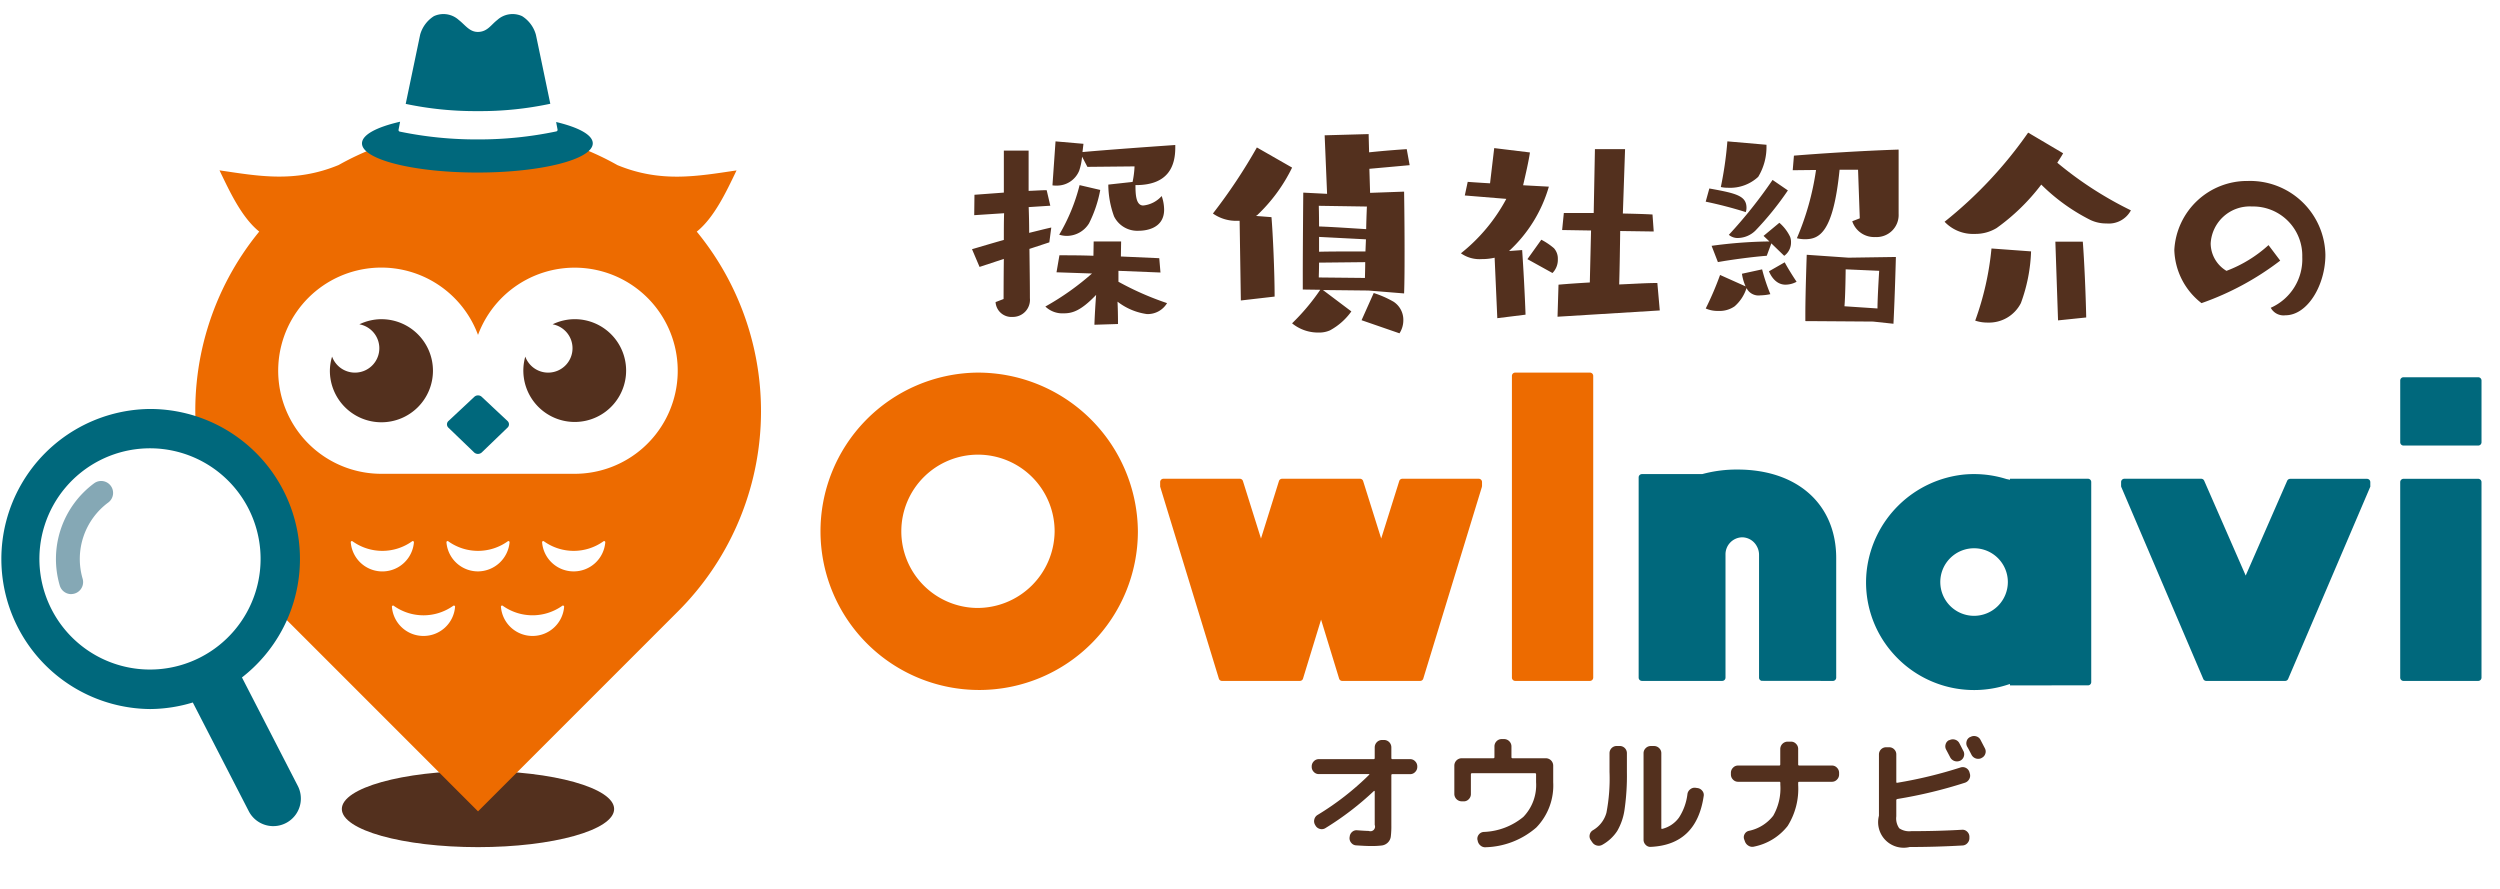 <svg xmlns="http://www.w3.org/2000/svg" width="180" height="64"><g data-name="グループ 555"><path fill="#53301e" d="M72.258 21.529s0-1.313.018-2.887l-1.748.576-.543-1.276c.664-.193 1.469-.437 2.291-.666 0-.682 0-1.346.019-1.924l-2.151.141.017-1.469 2.116-.157v-3.023h1.783v2.9c.507-.018.963-.052 1.3-.052l.262 1.119-1.557.1c.019.526.035 1.172.035 1.855.578-.141 1.119-.28 1.592-.385l-.14 1.067-1.433.472c.016 1.242.034 2.519.034 3.551a1.231 1.231 0 0 1-1.247 1.347 1.142 1.142 0 0 1-1.225-1.067Zm6.54 1.853c.018-.559.07-1.487.123-2.15-1.137 1.19-1.749 1.328-2.344 1.328a1.761 1.761 0 0 1-1.311-.49 19.192 19.192 0 0 0 3.357-2.378l-2.554-.087.21-1.224c.631 0 1.522 0 2.448.034l.017-1.031h1.977l-.017 1.083 2.763.123.087 1.031-3.026-.122v.787a21.191 21.191 0 0 0 3.5 1.539 1.622 1.622 0 0 1-1.451.788 4.447 4.447 0 0 1-2.116-.894c.019.4.035.928.035 1.61Zm2.956-10.056c0 .682.034 1.47.559 1.47a2.05 2.05 0 0 0 1.328-.682 3.036 3.036 0 0 1 .176.98c0 1.45-1.487 1.521-1.837 1.521a1.865 1.865 0 0 1-1.767-1.031 6.808 6.808 0 0 1-.415-2.293l1.748-.192a6.8 6.8 0 0 0 .141-1.119l-3.394.034-.383-.734a4.282 4.282 0 0 1-.21 1.015 1.731 1.731 0 0 1-1.661 1.067 1.377 1.377 0 0 1-.262-.017l.221-3.166 2.011.175-.07.594c1.942-.175 5.4-.42 6.681-.508v.193c0 1.33-.508 2.694-2.834 2.694Zm-2.536.35a8.976 8.976 0 0 1-.805 2.4 1.884 1.884 0 0 1-1.609.908 1.858 1.858 0 0 1-.542-.086 13.35 13.35 0 0 0 1.469-3.569Z" data-name="パス 938"/><path fill="#53301e" d="m89.341 21.634-.088-5.736h-.157a2.9 2.9 0 0 1-1.766-.525 39.147 39.147 0 0 0 3.165-4.756l2.536 1.45a11.828 11.828 0 0 1-2.517 3.429l-.087.052 1.119.087c.1 1.172.226 3.952.226 5.719Zm9.181-.716-3.27-.036 2.046 1.54a4.556 4.556 0 0 1-1.54 1.364 1.9 1.9 0 0 1-.821.157 2.944 2.944 0 0 1-1.907-.664 15.539 15.539 0 0 0 2.029-2.415l-1.259-.018v-.908c0-2.153.035-6.069.035-6.069l1.715.087-.175-4.214 3.166-.088.034 1.313a71.417 71.417 0 0 1 2.71-.229l.21 1.154-2.9.262.052 1.731 2.448-.088s.034 2.031.034 4.2c0 1.083 0 2.2-.034 3.13Zm-3.569-6.1s.019.648.019 1.487c.962.034 2.222.122 3.392.193.018-.909.053-1.627.053-1.627Zm.019 4.092c0 .489-.019.874-.019 1.068l3.324.034c0-.246.018-.646.018-1.137Zm3.376-1.678-3.376-.174v1.067c.822-.019 1.643-.019 2.413-.019h.927Zm-.316 5.823.875-1.958a7.267 7.267 0 0 1 1.433.629 1.557 1.557 0 0 1 .7 1.329 1.739 1.739 0 0 1-.277.944Z" data-name="パス 939"/><path fill="#53301e" d="m107.806 22.909-.193-4.354a4.091 4.091 0 0 1-.927.1 2.317 2.317 0 0 1-1.5-.418 12.58 12.58 0 0 0 3.269-3.918l-2.99-.245.21-.98s.7.052 1.608.105l.3-2.536 2.572.314c-.087.612-.3 1.54-.491 2.362l1.854.1a10.105 10.105 0 0 1-2.868 4.635l.945-.069c.088 1.276.192 3.147.244 4.651Zm2.169-4.25 1-1.4a4.851 4.851 0 0 1 .909.612 1.113 1.113 0 0 1 .28.786 1.353 1.353 0 0 1-.386 1Zm2.167 4.145.071-2.307q.889-.08 2.254-.159l.089-3.742-2.082-.034.122-1.224h2.151l.088-4.6h2.17l-.159 4.635c.787.018 1.522.035 2.134.071l.088 1.224-2.414-.035c-.018 1.225-.034 2.5-.072 3.848 1.226-.053 1.978-.105 2.747-.105l.175 1.976Z" data-name="パス 940"/><path fill="#53301e" d="M123.072 13.571c1.944.349 2.676.525 2.676 1.4a.923.923 0 0 1-.053.3 29.8 29.8 0 0 0-2.885-.751Zm3.8 5.823a13.289 13.289 0 0 0 .594 1.785 3.689 3.689 0 0 1-.716.087.965.965 0 0 1-1-.524 2.91 2.91 0 0 1-.856 1.312 1.889 1.889 0 0 1-1.172.332 2.1 2.1 0 0 1-.909-.175 22.567 22.567 0 0 0 1.032-2.414l1.837.822a3.451 3.451 0 0 1-.262-.909Zm.664-1.871-.33.893c-.963.07-2.554.28-3.517.455l-.454-1.172a33.288 33.288 0 0 1 4.162-.315l-.421-.4 1.138-.944a3.1 3.1 0 0 1 .769 1 1.012 1.012 0 0 1 .07.4 1.174 1.174 0 0 1-.49.979Zm-.349-7.013a4.145 4.145 0 0 1-.595 2.221 2.971 2.971 0 0 1-2.169.788 2.316 2.316 0 0 1-.523-.053 26.411 26.411 0 0 0 .471-3.288l2.816.245Zm1.54 3.2a21.928 21.928 0 0 1-2.344 2.9 1.846 1.846 0 0 1-1.225.525.963.963 0 0 1-.681-.228 33.572 33.572 0 0 0 3.148-3.952Zm-.229 5.176c.158.3.526.909.857 1.4a1.683 1.683 0 0 1-.8.21c-.8 0-1.137-.841-1.19-.962Zm5.282-6.663h-1.33c-.453 4.512-1.45 5-2.483 5a2.259 2.259 0 0 1-.592-.071 19.447 19.447 0 0 0 1.379-4.914l-1.678.018.087-1.049c1.679-.14 4.844-.35 7.538-.437v4.635a1.588 1.588 0 0 1-1.678 1.661 1.657 1.657 0 0 1-1.661-1.136l.542-.211Zm1.084 10.93s-4.6-.034-4.879-.034v-.49c0-1.5.1-4.285.1-4.285l3.009.209 3.41-.051s-.069 2.727-.175 4.808Zm.315-.944c0-.786.122-2.711.122-2.711l-2.413-.106s-.018 1.908-.087 2.659Z" data-name="パス 941"/><path fill="#53301e" d="M148.545 11.036c-.121.226-.279.454-.42.681a26.223 26.223 0 0 0 5.3 3.428 1.8 1.8 0 0 1-1.749.944 2.652 2.652 0 0 1-1.154-.245 13.823 13.823 0 0 1-3.551-2.553 14.911 14.911 0 0 1-3.218 3.13 2.938 2.938 0 0 1-1.573.42 2.813 2.813 0 0 1-2.17-.875 30.454 30.454 0 0 0 6.017-6.417Zm-2.308 7.064a11.832 11.832 0 0 1-.734 3.725 2.572 2.572 0 0 1-2.38 1.4 2.754 2.754 0 0 1-.908-.14 21 21 0 0 0 1.172-5.194Zm1.942 4.968-.193-5.666h1.976c.105 1.363.209 3.69.245 5.456Z" data-name="パス 942"/><path fill="#53301e" d="M164.175 18.765a20.349 20.349 0 0 1-5.666 3.061 5.022 5.022 0 0 1-1.958-3.829 5.249 5.249 0 0 1 5.3-4.967 5.422 5.422 0 0 1 5.578 5.317c0 2.167-1.277 4.354-2.886 4.354a1.047 1.047 0 0 1-1.049-.542 3.815 3.815 0 0 0 2.269-3.653 3.541 3.541 0 0 0-3.622-3.639 2.817 2.817 0 0 0-2.972 2.658 2.316 2.316 0 0 0 1.137 1.977 9.449 9.449 0 0 0 3.027-1.854Z" data-name="パス 943"/><path fill="#53301e" d="M94.958 55.735a.486.486 0 0 1-.364-.156.514.514 0 0 1-.151-.369v-.028a.516.516 0 0 1 .151-.368.49.49 0 0 1 .364-.156h3.948c.049 0 .074-.028.074-.082v-.773a.534.534 0 0 1 .525-.525h.148a.533.533 0 0 1 .524.525v.773a.073.073 0 0 0 .081.082h1.271a.486.486 0 0 1 .363.156.51.51 0 0 1 .153.368v.032a.508.508 0 0 1-.153.369.483.483 0 0 1-.363.156h-1.271c-.053 0-.081.024-.081.074v3.601a6.3 6.3 0 0 1-.038.809.729.729 0 0 1-.216.442.753.753 0 0 1-.441.211 6.056 6.056 0 0 1-.805.037c-.24 0-.58-.017-1.021-.046a.479.479 0 0 1-.363-.18.51.51 0 0 1-.125-.391l.009-.047a.509.509 0 0 1 .174-.349.469.469 0 0 1 .37-.12c.4.03.674.046.827.046a.333.333 0 0 0 .432-.433v-2.41a.042.042 0 0 0-.021-.034c-.017-.007-.027-.009-.034 0a21.414 21.414 0 0 1-3.5 2.678.485.485 0 0 1-.391.055.509.509 0 0 1-.317-.239l-.037-.064a.514.514 0 0 1-.046-.391.506.506 0 0 1 .239-.317 20 20 0 0 0 3.708-2.889c.032-.032.021-.047-.028-.047Z" data-name="パス 944"/><path fill="#53301e" d="M105.237 57.696a.536.536 0 0 1-.525-.525v-2.052a.532.532 0 0 1 .525-.525h2.28c.055 0 .083-.025.083-.075v-.78a.519.519 0 0 1 .152-.37.5.5 0 0 1 .365-.155h.183a.531.531 0 0 1 .524.525v.78c0 .05.029.075.083.075h2.4a.533.533 0 0 1 .524.525v1.2a4.348 4.348 0 0 1-1.218 3.262 5.8 5.8 0 0 1-3.622 1.42.515.515 0 0 1-.39-.118.567.567 0 0 1-.208-.358l-.02-.074a.474.474 0 0 1 .106-.368.481.481 0 0 1 .346-.183 4.741 4.741 0 0 0 2.856-1.083 3.3 3.3 0 0 0 .917-2.5v-.562c0-.055-.025-.083-.074-.083h-4.536a.074.074 0 0 0-.084.083v1.418a.514.514 0 0 1-.152.368.485.485 0 0 1-.363.157Z" data-name="パス 945"/><path fill="#53301e" d="m114.632 60.631-.111-.165a.482.482 0 0 1-.058-.384.491.491 0 0 1 .234-.309 2.1 2.1 0 0 0 .967-1.259 12.968 12.968 0 0 0 .221-2.936v-1.351a.518.518 0 0 1 .516-.516h.221a.516.516 0 0 1 .515.516v1.355a17.119 17.119 0 0 1-.166 2.683 4.238 4.238 0 0 1-.533 1.568 3.049 3.049 0 0 1-1.059.985.53.53 0 0 1-.4.06.541.541 0 0 1-.342-.244m4.214.342a.461.461 0 0 1-.363-.148.509.509 0 0 1-.152-.368v-6.23a.5.5 0 0 1 .156-.364.511.511 0 0 1 .369-.152h.231a.508.508 0 0 1 .367.152.488.488 0 0 1 .156.364v5.392c0 .049.025.068.074.055a2.116 2.116 0 0 0 1.2-.815 3.98 3.98 0 0 0 .608-1.7.52.52 0 0 1 .211-.341.494.494 0 0 1 .379-.1l.127.018a.523.523 0 0 1 .351.2.457.457 0 0 1 .1.382q-.515 3.5-3.811 3.654" data-name="パス 946"/><path fill="#53301e" d="M125.142 56.288a.493.493 0 0 1-.364-.156.512.512 0 0 1-.153-.369v-.12a.511.511 0 0 1 .153-.368.486.486 0 0 1 .364-.156h2.963c.048 0 .074-.027.074-.084v-1.112a.536.536 0 0 1 .524-.525h.249a.485.485 0 0 1 .363.157.508.508 0 0 1 .153.368v1.112a.073.073 0 0 0 .082.084h2.348a.483.483 0 0 1 .363.156.508.508 0 0 1 .154.368v.12a.509.509 0 0 1-.154.369.49.49 0 0 1-.363.156h-2.348c-.054 0-.082.024-.082.073v.139a5.037 5.037 0 0 1-.755 2.967 4.1 4.1 0 0 1-2.412 1.487.512.512 0 0 1-.4-.056.581.581 0 0 1-.268-.321l-.054-.148a.45.45 0 0 1 .032-.372.458.458 0 0 1 .3-.234 2.982 2.982 0 0 0 1.762-1.092 3.98 3.98 0 0 0 .511-2.231v-.139a.065.065 0 0 0-.074-.073Z" data-name="パス 947"/><path fill="#53301e" d="M137.519 60.98a1.839 1.839 0 0 1-2.235-2.245v-4.417a.516.516 0 0 1 .514-.516h.222a.5.5 0 0 1 .363.152.5.5 0 0 1 .151.364v1.977c0 .056.025.077.074.064a31.814 31.814 0 0 0 4.546-1.1.507.507 0 0 1 .644.33l.027.1a.492.492 0 0 1-.037.4.537.537 0 0 1-.313.267 33.4 33.4 0 0 1-4.85 1.169c-.061.013-.092.042-.092.09v1.161a1.234 1.234 0 0 0 .212.86 1.275 1.275 0 0 0 .865.207q1.932 0 3.645-.1a.469.469 0 0 1 .371.128.506.506 0 0 1 .171.359v.092a.52.52 0 0 1-.139.378.5.5 0 0 1-.359.175q-1.931.11-3.782.11m2.844-7.693a.523.523 0 0 1 .4-.037.51.51 0 0 1 .314.257l.155.3c.067.131.114.223.139.266a.511.511 0 0 1 .023.4.5.5 0 0 1-.262.294.55.55 0 0 1-.718-.249 78.594 78.594 0 0 0-.285-.543.485.485 0 0 1-.042-.391.459.459 0 0 1 .252-.3Zm2.237-.018c.2.386.306.585.312.6a.479.479 0 0 1 .033.394.484.484 0 0 1-.262.3l-.028.02a.541.541 0 0 1-.709-.253l-.147-.285a4.627 4.627 0 0 0-.157-.285.509.509 0 0 1-.042-.4.464.464 0 0 1 .253-.3l.03-.009a.524.524 0 0 1 .4-.041.491.491 0 0 1 .314.254" data-name="パス 948"/><path fill="#ed6b00" d="M70.333 26.828a11.426 11.426 0 1 0 11.595 11.427 11.523 11.523 0 0 0-11.595-11.427m0 16.945a5.519 5.519 0 1 1 5.6-5.519 5.563 5.563 0 0 1-5.6 5.519" data-name="パス 949"/><path fill="#ed6b00" d="M106.706 35.006v-.3a.238.238 0 0 0-.237-.236h-5.5a.234.234 0 0 0-.223.164l-1.3 4.14-1.3-4.139a.235.235 0 0 0-.224-.165h-5.613a.24.24 0 0 0-.224.164l-1.294 4.14-1.3-4.139a.237.237 0 0 0-.224-.165h-5.5a.239.239 0 0 0-.236.236v.3a.184.184 0 0 0 .011.067l4.216 13.787a.234.234 0 0 0 .226.166h5.608a.235.235 0 0 0 .225-.167l1.3-4.247 1.3 4.248a.233.233 0 0 0 .223.166h5.611a.233.233 0 0 0 .225-.167l4.215-13.784a.312.312 0 0 0 .011-.069" data-name="パス 950"/><path fill="#ed6b00" d="M109.095 49.026h5.38a.24.24 0 0 0 .237-.238V27.065a.237.237 0 0 0-.237-.237h-5.38a.237.237 0 0 0-.237.237V48.79a.237.237 0 0 0 .237.235" data-name="パス 951"/><path fill="#00687c" d="m126.878 49.02 5.092.006a.237.237 0 0 0 .237-.235v-8.61c0-3.872-2.792-6.374-7.111-6.374a9.449 9.449 0 0 0-2.508.321l-.053.007h-4.316a.237.237 0 0 0-.236.236V48.79a.237.237 0 0 0 .236.235H124a.236.236 0 0 0 .236-.235v-8.853a1.227 1.227 0 0 1 1.2-1.251 1.214 1.214 0 0 1 1.06.655 1.245 1.245 0 0 1 .155.6v8.851a.233.233 0 0 0 .227.232" data-name="パス 952"/><path fill="#00687c" d="M150.335 49.346a.234.234 0 0 0 .234-.235V34.704a.234.234 0 0 0-.234-.234h-5.616v.073l-.258-.053a7.777 7.777 0 0 0-2.326-.356 8.16 8.16 0 0 0-.66.026 7.856 7.856 0 0 0-7.069 6.9 7.7 7.7 0 0 0 1.945 6.046 7.778 7.778 0 0 0 8.108 2.222l.258-.081v.1Zm-8.2-5.007a2.432 2.432 0 1 1 2.43-2.431 2.433 2.433 0 0 1-2.43 2.431" data-name="パス 953"/><path fill="#00687c" d="M170.662 34.983v-.271a.237.237 0 0 0-.236-.236h-5.533a.239.239 0 0 0-.216.14l-2.987 6.825-2.988-6.829a.237.237 0 0 0-.215-.142h-5.531a.237.237 0 0 0-.237.236v.276a.236.236 0 0 0 .016.087l5.9 13.814a.234.234 0 0 0 .218.143h5.676a.237.237 0 0 0 .218-.144l5.901-13.808a.208.208 0 0 0 .019-.091" data-name="パス 954"/><path fill="#00687c" d="M178.429 27.162h-5.375a.235.235 0 0 0-.238.235v4.448a.238.238 0 0 0 .238.235h5.378a.238.238 0 0 0 .237-.235v-4.448a.237.237 0 0 0-.237-.235" data-name="パス 955"/><path fill="#00687c" d="M173.054 49.026h5.378a.238.238 0 0 0 .236-.238V34.712a.238.238 0 0 0-.236-.238h-5.378a.24.24 0 0 0-.239.238v14.079a.238.238 0 0 0 .239.235" data-name="パス 956"/><path fill="#53301e" d="M24.612 58.248c0 1.515 4.39 2.746 9.8 2.746s9.806-1.231 9.806-2.746-4.391-2.746-9.806-2.746-9.8 1.229-9.8 2.746" data-name="パス 957"/><path fill="#00687c" d="M32.29 30.311a.328.328 0 0 0 0 .486l1.855 1.786a.41.41 0 0 0 .534 0l1.854-1.786a.323.323 0 0 0 .006-.486l-1.859-1.743a.391.391 0 0 0-.525 0Z" data-name="パス 958"/><path fill="#53301e" d="M41.374 22.981a3.688 3.688 0 0 0-1.587.369 1.754 1.754 0 1 1-1.967 2.326 3.7 3.7 0 1 0 3.554-2.695" data-name="パス 959"/><path fill="#53301e" d="M27.463 22.981a3.7 3.7 0 0 0-1.588.369 1.754 1.754 0 1 1-1.965 2.326 3.635 3.635 0 0 0-.159 1.015 3.711 3.711 0 1 0 3.712-3.709" data-name="パス 960"/><path fill="#ed6b00" d="M50.167 16.678c1.272-1.024 2.137-2.9 2.864-4.408-2.779.408-5.435.914-8.576-.382a20.3 20.3 0 0 0-2.777-1.3c-.836.454-3.395 1.122-7.306 1.122-3.765 0-6.267-.619-7.2-1.128a20.4 20.4 0 0 0-2.792 1.3c-3.144 1.3-5.8.79-8.576.383.725 1.505 1.588 3.387 2.861 4.409a20.326 20.326 0 0 0-4.51 14.822 9.347 9.347 0 0 1 5.423 12.036c.148.157.281.324.435.478l14.404 14.408 14.409-14.409a20.373 20.373 0 0 0 1.341-27.331M25.255 39.047a.084.084 0 0 1 .041-.08.081.081 0 0 1 .09.008 3.682 3.682 0 0 0 4.284 0 .082.082 0 0 1 .132.072 2.281 2.281 0 0 1-4.547 0m5.236 6.741a2.274 2.274 0 0 1-2.273-2.1.079.079 0 0 1 .043-.078.077.077 0 0 1 .089.007 3.688 3.688 0 0 0 4.282 0 .09.09 0 0 1 .09-.007.082.082 0 0 1 .043.078 2.274 2.274 0 0 1-2.274 2.1m3.926-4.648a2.274 2.274 0 0 1-2.272-2.093.084.084 0 0 1 .042-.08.081.081 0 0 1 .09.008 3.677 3.677 0 0 0 4.28 0 .082.082 0 0 1 .089-.008.084.084 0 0 1 .043.079 2.3 2.3 0 0 1-2.272 2.094m3.927 4.648a2.278 2.278 0 0 1-2.276-2.1.08.08 0 0 1 .043-.079.078.078 0 0 1 .089.007 3.691 3.691 0 0 0 4.284 0 .086.086 0 0 1 .09-.007.083.083 0 0 1 .043.079 2.277 2.277 0 0 1-2.273 2.1m2.961-4.648a2.277 2.277 0 0 1-2.274-2.093.084.084 0 0 1 .042-.08.082.082 0 0 1 .091.008 3.682 3.682 0 0 0 4.284 0 .083.083 0 0 1 .089-.008.085.085 0 0 1 .043.08 2.276 2.276 0 0 1-2.275 2.093m.067-7.026H27.463a7.424 7.424 0 1 1 6.954-10 7.421 7.421 0 1 1 6.955 10" data-name="パス 961"/><path fill="#00687c" d="m21.442 56.586-4.021-7.81a10.8 10.8 0 0 0-6.631-19.33 10.803 10.803 0 0 0 .016 21.605 10.764 10.764 0 0 0 3.076-.472l4.028 7.825a1.986 1.986 0 1 0 3.532-1.818M3.72 43.886a7.963 7.963 0 1 1 10.721 3.437A7.955 7.955 0 0 1 3.72 43.886" data-name="パス 962"/><path fill="#85a8b5" d="M5.128 42.777a.861.861 0 0 1-.824-.615 6.779 6.779 0 0 1 2.485-7.374.859.859 0 0 1 1.016 1.385 5.057 5.057 0 0 0-1.854 5.5.862.862 0 0 1-.824 1.1" data-name="パス 963"/><path fill="#00687c" d="M34.384 8a24.176 24.176 0 0 0 5.238-.529c-.463-2.226-1.036-4.971-1.039-4.976a2.311 2.311 0 0 0-.989-1.331 1.636 1.636 0 0 0-1.791.276c-.451.346-.709.847-1.381.859-.616.01-.931-.507-1.389-.859a1.638 1.638 0 0 0-1.792-.276 2.312 2.312 0 0 0-.99 1.331c0 .007-.577 2.764-1.04 4.985a24.268 24.268 0 0 0 5.173.52" data-name="パス 964"/><path fill="#00687c" d="M40.043 8.788c.024.138.053.287.076.41l.024.13a.114.114 0 0 1-.086.133 27.033 27.033 0 0 1-5.674.577 27.093 27.093 0 0 1-5.6-.563.114.114 0 0 1-.087-.132l.111-.579c-1.681.385-2.744.938-2.744 1.559 0 1.161 3.722 2.1 8.309 2.1s8.307-.943 8.307-2.105c0-.606-1.02-1.149-2.635-1.533" data-name="パス 965"/></g></svg>